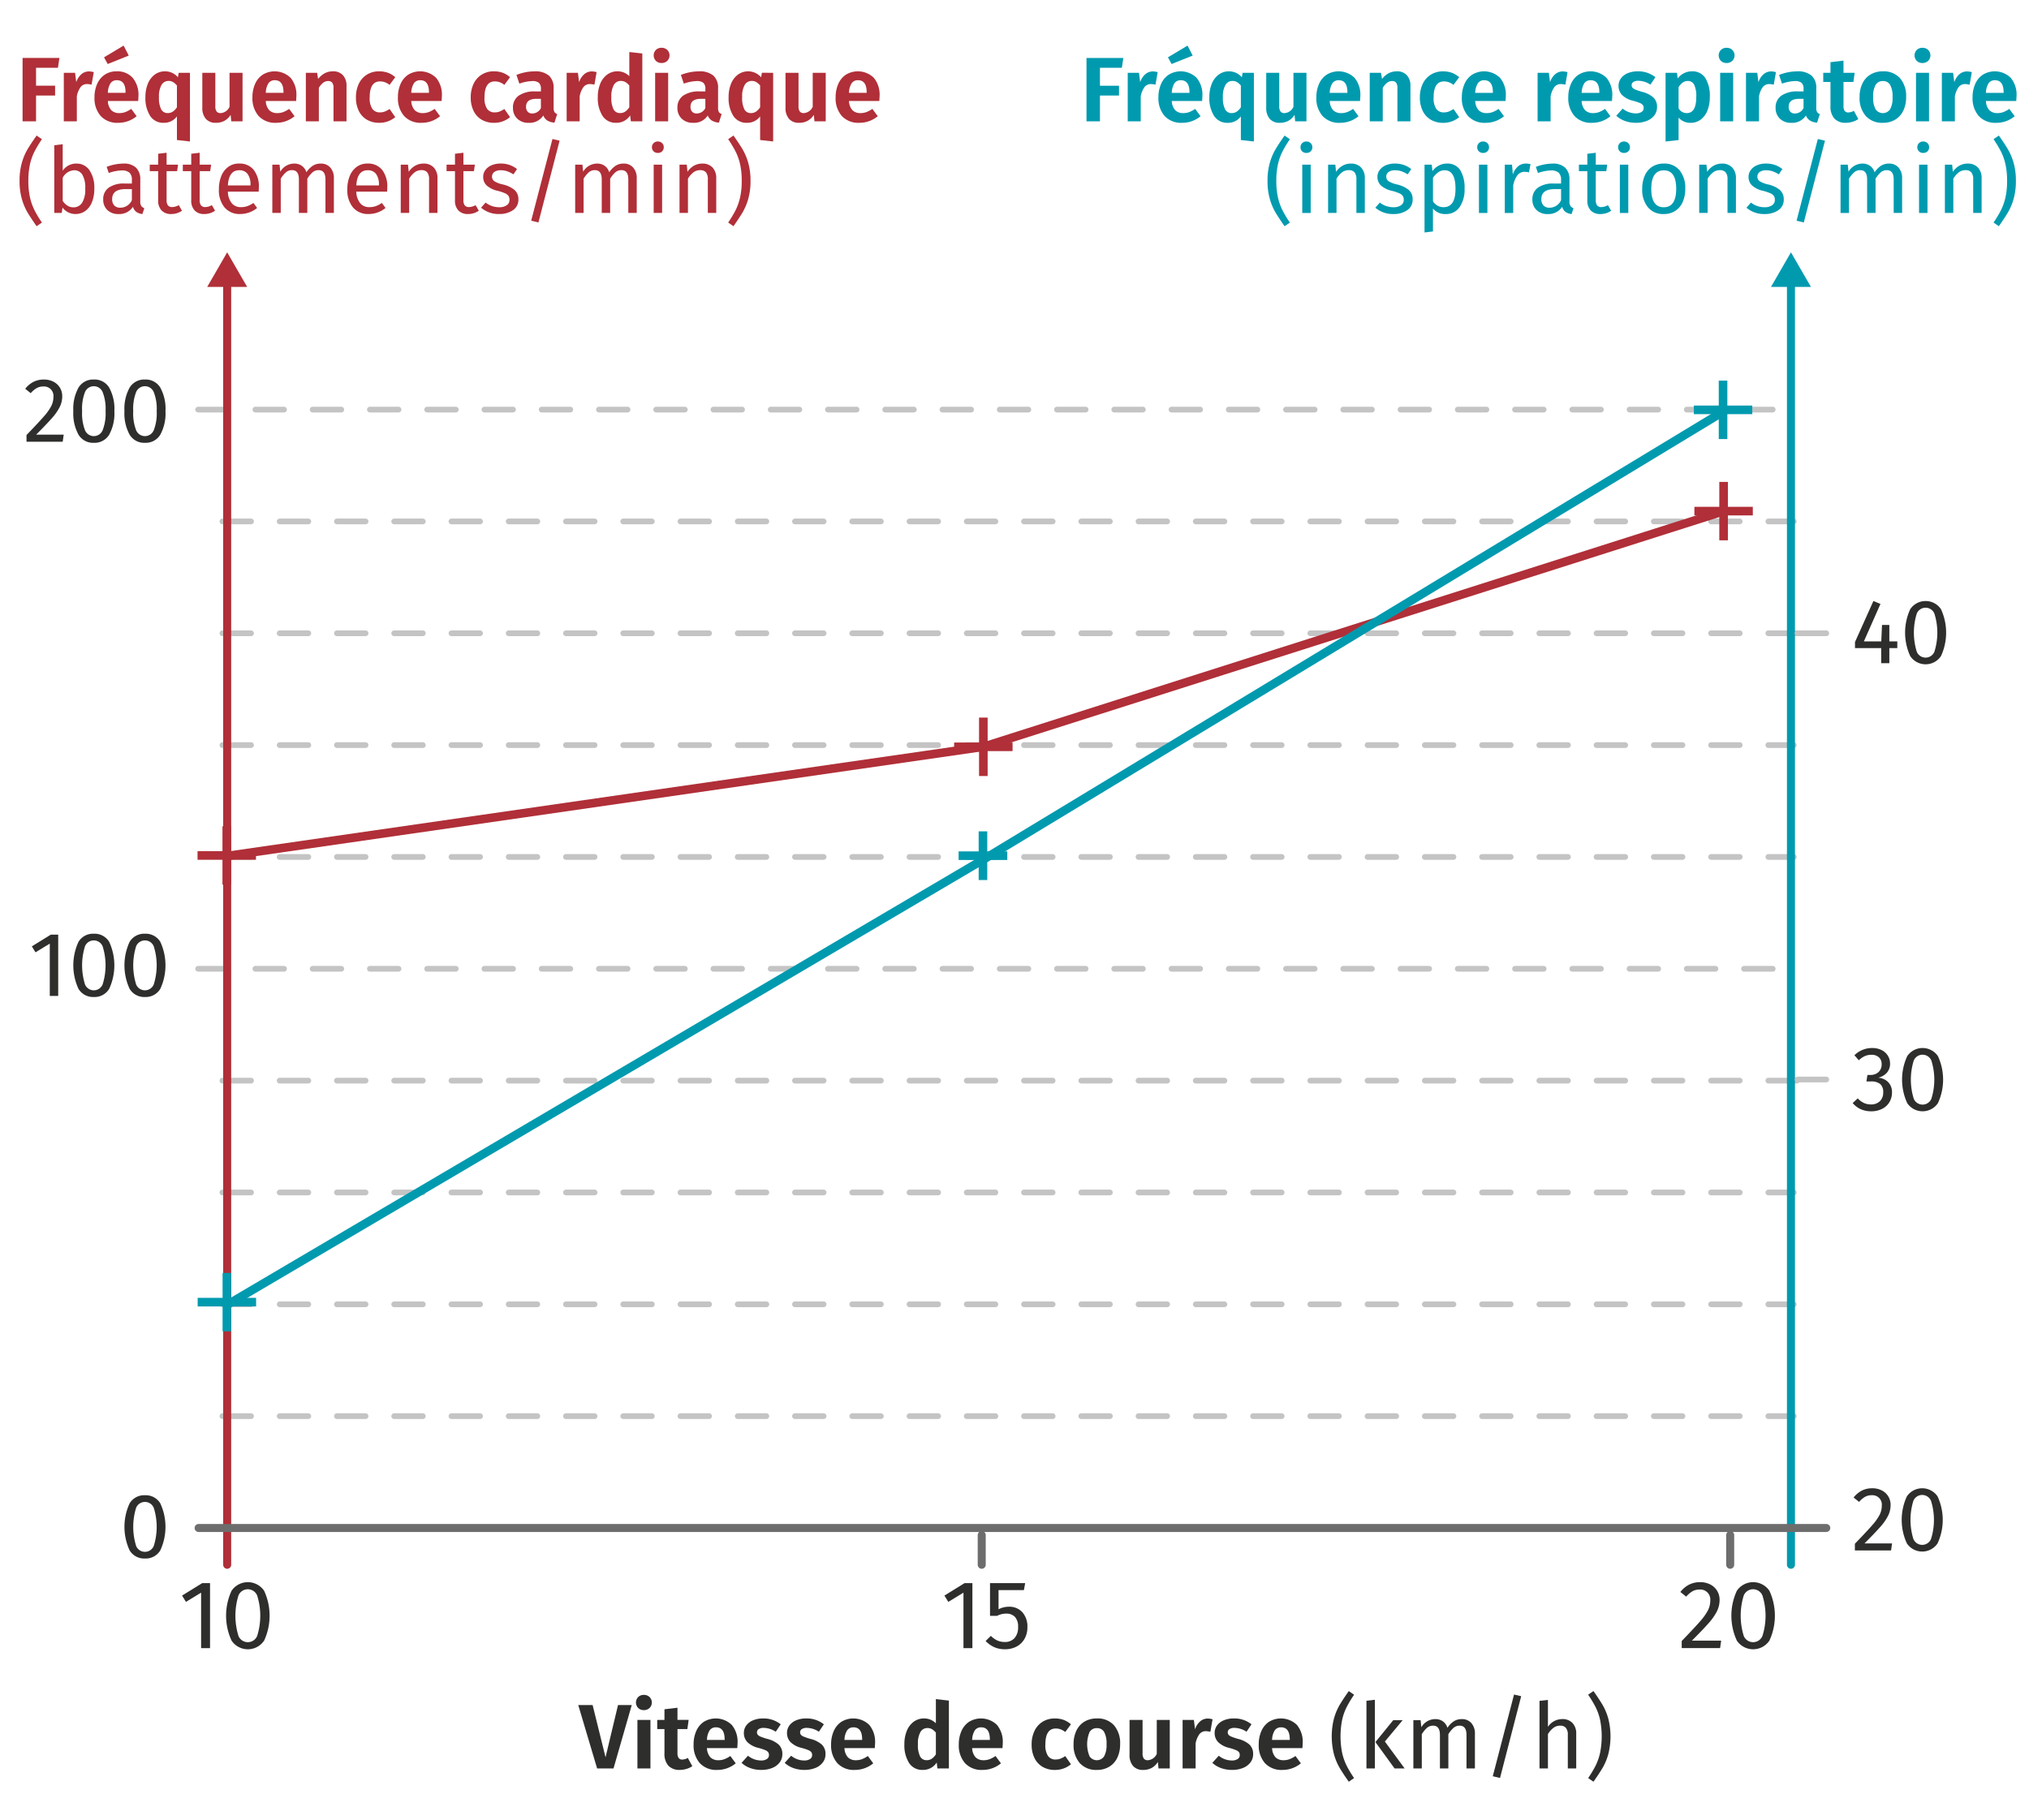 <svg xmlns="http://www.w3.org/2000/svg" viewBox="0 0 177.185 158.958"><g id="e298d6f2-3b9c-46cf-85b3-6dc58f82e99e" data-name="Calque 1"><line x1="19.423" y1="45.545" x2="156.646" y2="45.545" style="fill:none;stroke:#c4c4c5;stroke-linecap:round;stroke-miterlimit:10;stroke-width:0.5px;stroke-dasharray:2.5"/><line x1="17.302" y1="35.776" x2="156.646" y2="35.776" style="fill:none;stroke:#c4c4c5;stroke-linecap:round;stroke-miterlimit:10;stroke-width:0.5px;stroke-dasharray:2.5"/><line x1="19.423" y1="65.082" x2="156.646" y2="65.082" style="fill:none;stroke:#c4c4c5;stroke-linecap:round;stroke-miterlimit:10;stroke-width:0.5px;stroke-dasharray:2.5"/><line x1="19.423" y1="113.927" x2="156.646" y2="113.927" style="fill:none;stroke:#c4c4c5;stroke-linecap:round;stroke-miterlimit:10;stroke-width:0.5px;stroke-dasharray:2.5"/><line x1="19.423" y1="123.696" x2="156.646" y2="123.696" style="fill:none;stroke:#c4c4c5;stroke-linecap:round;stroke-miterlimit:10;stroke-width:0.5px;stroke-dasharray:2.5"/><path d="M13.999,131.312a4.89,4.89,0,0,1,0,4.107,1.485,1.485,0,0,1-1.34.712,1.485,1.485,0,0,1-1.34-.712,4.89,4.89,0,0,1,0-4.107,1.486,1.486,0,0,1,1.34-.708A1.486,1.486,0,0,1,13.999,131.312Zm-2.112.388a5.634,5.634,0,0,0,0,3.332.833.833,0,0,0,1.54,0,5.539,5.539,0,0,0,0-3.328.834.834,0,0,0-1.54-.004Z" style="fill:#2e2e2d"/><path d="M18.342,138.281v5.676H17.562V139.112l-1.324.807-.339-.552,1.756-1.086Z" style="fill:#2e2e2d"/><path d="M23.064,138.947a5.187,5.187,0,0,1,0,4.356,1.715,1.715,0,0,1-2.842,0,5.192,5.192,0,0,1,0-4.356,1.72,1.72,0,0,1,2.842,0Zm-2.24.411a5.979,5.979,0,0,0,0,3.534.883.883,0,0,0,1.633,0,5.871,5.871,0,0,0,0-3.529.884.884,0,0,0-1.633-.005Z" style="fill:#2e2e2d"/><path d="M84.916,138.281v5.676h-.78V139.112l-1.324.807-.339-.552L84.229,138.281Z" style="fill:#2e2e2d"/><path d="M89.413,138.891H87.199v1.672a1.966,1.966,0,0,1,.908-.221,1.517,1.517,0,0,1,1.171.479,1.873,1.873,0,0,1,.441,1.319,1.999,1.999,0,0,1-.246.997,1.719,1.719,0,0,1-.691.679,2.127,2.127,0,0,1-1.031.241,2.232,2.232,0,0,1-.925-.183,2.456,2.456,0,0,1-.755-.538l.458-.45a1.932,1.932,0,0,0,.56.403,1.554,1.554,0,0,0,.653.132,1.096,1.096,0,0,0,.853-.34,1.37,1.37,0,0,0,.31-.959,1.232,1.232,0,0,0-.28-.898,1.017,1.017,0,0,0-.755-.28,1.671,1.671,0,0,0-.407.047,2.08,2.08,0,0,0-.398.148h-.611V138.281h3.071Z" style="fill:#2e2e2d"/><line x1="19.423" y1="104.158" x2="156.646" y2="104.158" style="fill:none;stroke:#c4c4c5;stroke-linecap:round;stroke-miterlimit:10;stroke-width:0.5px;stroke-dasharray:2.5"/><path d="M5.083,81.637V86.989H4.347V82.421l-1.248.761-.32-.521,1.656-1.023Z" style="fill:#2e2e2d"/><path d="M9.534,82.265a4.89,4.89,0,0,1,0,4.107,1.485,1.485,0,0,1-1.34.712,1.485,1.485,0,0,1-1.34-.712,4.89,4.89,0,0,1,0-4.107,1.486,1.486,0,0,1,1.34-.708A1.486,1.486,0,0,1,9.534,82.265Zm-2.112.388a5.634,5.634,0,0,0,0,3.332.833.833,0,0,0,1.54,0,5.539,5.539,0,0,0,0-3.328.834.834,0,0,0-1.54-.004Z" style="fill:#2e2e2d"/><path d="M13.999,82.265a4.89,4.89,0,0,1,0,4.107,1.485,1.485,0,0,1-1.34.712,1.485,1.485,0,0,1-1.34-.712,4.89,4.89,0,0,1,0-4.107,1.486,1.486,0,0,1,1.34-.708A1.486,1.486,0,0,1,13.999,82.265Zm-2.112.388a5.634,5.634,0,0,0,0,3.332.833.833,0,0,0,1.54,0,5.539,5.539,0,0,0,0-3.328.834.834,0,0,0-1.54-.004Z" style="fill:#2e2e2d"/><path d="M4.671,33.342a1.408,1.408,0,0,1,.564.524,1.423,1.423,0,0,1,.2.748,2.1,2.1,0,0,1-.22.936,4.539,4.539,0,0,1-.676.968q-.456.521-1.384,1.448H5.563l-.088.616H2.315v-.584Q3.387,36.886,3.835,36.37a4.56,4.56,0,0,0,.64-.9,1.816,1.816,0,0,0,.192-.823.822.822,0,0,0-.88-.889,1.188,1.188,0,0,0-.576.136,2.104,2.104,0,0,0-.528.448l-.48-.384a2.201,2.201,0,0,1,.728-.608,1.981,1.981,0,0,1,.896-.199A1.783,1.783,0,0,1,4.671,33.342Z" style="fill:#2e2e2d"/><path d="M9.535,33.858a3.83,3.83,0,0,1,.452,2.052,3.855,3.855,0,0,1-.452,2.056,1.485,1.485,0,0,1-1.34.712A1.485,1.485,0,0,1,6.855,37.966a3.855,3.855,0,0,1-.452-2.056A3.83,3.83,0,0,1,6.855,33.858a1.486,1.486,0,0,1,1.34-.708A1.486,1.486,0,0,1,9.535,33.858Zm-2.112.388a4.023,4.023,0,0,0-.252,1.664,4.054,4.054,0,0,0,.252,1.668.833.833,0,0,0,1.54,0,4.001,4.001,0,0,0,.256-1.668,3.974,3.974,0,0,0-.256-1.66.834.834,0,0,0-1.54-.004Z" style="fill:#2e2e2d"/><path d="M13.999,33.858a3.83,3.83,0,0,1,.452,2.052,3.855,3.855,0,0,1-.452,2.056,1.485,1.485,0,0,1-1.34.712,1.485,1.485,0,0,1-1.34-.712,3.855,3.855,0,0,1-.452-2.056,3.83,3.83,0,0,1,.452-2.052,1.486,1.486,0,0,1,1.34-.708A1.486,1.486,0,0,1,13.999,33.858Zm-2.112.388a4.024,4.024,0,0,0-.252,1.664,4.054,4.054,0,0,0,.252,1.668.833.833,0,0,0,1.54,0,4.001,4.001,0,0,0,.256-1.668,3.974,3.974,0,0,0-.256-1.66.834.834,0,0,0-1.54-.004Z" style="fill:#2e2e2d"/><line x1="19.423" y1="55.314" x2="157.828" y2="55.314" style="fill:none;stroke:#c4c4c5;stroke-linecap:round;stroke-miterlimit:10;stroke-width:0.5px;stroke-dasharray:2.5"/><line x1="19.423" y1="74.851" x2="156.646" y2="74.851" style="fill:none;stroke:#c4c4c5;stroke-linecap:round;stroke-miterlimit:10;stroke-width:0.5px;stroke-dasharray:2.5"/><line x1="19.423" y1="94.389" x2="158.888" y2="94.389" style="fill:none;stroke:#c4c4c5;stroke-linecap:round;stroke-miterlimit:10;stroke-width:0.5px;stroke-dasharray:2.5"/><line x1="17.302" y1="84.62" x2="156.646" y2="84.62" style="fill:none;stroke:#c4c4c5;stroke-linecap:round;stroke-miterlimit:10;stroke-width:0.5px;stroke-dasharray:2.5"/><path d="M1.972,10.598V5.062H5.188l-.128.856H3.148V7.486H4.812v.856H3.148v2.256Z" style="fill:#b02f38"/><path d="M8.188,6.302l-.191,1.096a1.616,1.616,0,0,0-.376-.056.701.701,0,0,0-.584.264,2.006,2.006,0,0,0-.328.8v2.192H5.572V6.358h.984l.104.824A1.534,1.534,0,0,1,7.104,6.486.996.996,0,0,1,7.764,6.238,1.593,1.593,0,0,1,8.188,6.302Z" style="fill:#b02f38"/><path d="M12.068,8.822H9.419a1.257,1.257,0,0,0,.312.816.976.976,0,0,0,.696.24,1.479,1.479,0,0,0,.512-.088,2.392,2.392,0,0,0,.52-.28l.473.64a2.493,2.493,0,0,1-1.608.576,1.954,1.954,0,0,1-1.536-.6,2.349,2.349,0,0,1-.536-1.624A2.843,2.843,0,0,1,8.48,7.339a1.865,1.865,0,0,1,.664-.812,1.798,1.798,0,0,1,1.036-.296,1.782,1.782,0,0,1,1.407.568,2.305,2.305,0,0,1,.504,1.584C12.091,8.435,12.083,8.583,12.068,8.822ZM10.795,3.982l.448.872L9.404,5.591l-.32-.584Zm.168,4.08q0-1.056-.76-1.056a.648.648,0,0,0-.548.26,1.616,1.616,0,0,0-.236.844h1.544Z" style="fill:#b02f38"/><path d="M16.588,6.358v6l-1.137-.128V10.167a1.388,1.388,0,0,1-1.144.56,1.358,1.358,0,0,1-1.196-.604,2.884,2.884,0,0,1-.412-1.645,3.014,3.014,0,0,1,.212-1.164,1.855,1.855,0,0,1,.601-.796,1.478,1.478,0,0,1,.908-.288,1.463,1.463,0,0,1,1.119.521l.064-.393ZM15.083,9.755a1.314,1.314,0,0,0,.368-.389V7.47a1.329,1.329,0,0,0-.336-.3.751.751,0,0,0-.392-.101.699.699,0,0,0-.616.345,1.984,1.984,0,0,0-.224,1.063,2.181,2.181,0,0,0,.195,1.08.625.625,0,0,0,.564.32A.797.797,0,0,0,15.083,9.755Z" style="fill:#b02f38"/><path d="M21.18,10.598H20.196L20.14,10.03a1.473,1.473,0,0,1-.544.524,1.556,1.556,0,0,1-.744.172,1.107,1.107,0,0,1-.88-.348,1.43,1.43,0,0,1-.305-.973V6.358H18.804v2.904a.777.777,0,0,0,.111.476.425.425,0,0,0,.353.141.917.917,0,0,0,.776-.553V6.358h1.136Z" style="fill:#b02f38"/><path d="M25.86,8.822H23.211a1.257,1.257,0,0,0,.312.816.976.976,0,0,0,.696.24,1.479,1.479,0,0,0,.512-.088,2.392,2.392,0,0,0,.52-.28l.473.64a2.493,2.493,0,0,1-1.608.576,1.954,1.954,0,0,1-1.536-.6,2.349,2.349,0,0,1-.536-1.624A2.843,2.843,0,0,1,22.272,7.339a1.865,1.865,0,0,1,.664-.812,2,2,0,0,1,2.443.272,2.305,2.305,0,0,1,.504,1.584C25.883,8.435,25.875,8.583,25.86,8.822Zm-1.104-.76q0-1.056-.76-1.056a.648.648,0,0,0-.548.26,1.617,1.617,0,0,0-.236.844h1.544Z" style="fill:#b02f38"/><path d="M29.948,6.57a1.34,1.34,0,0,1,.312.94v3.088H29.124V7.702a.771.771,0,0,0-.115-.483.426.426,0,0,0-.349-.14.705.705,0,0,0-.436.147,1.61,1.61,0,0,0-.38.444v2.928H26.708V6.358h.984l.088.536a1.888,1.888,0,0,1,.58-.496,1.51,1.51,0,0,1,.716-.168A1.125,1.125,0,0,1,29.948,6.57Z" style="fill:#b02f38"/><path d="M33.872,6.354a2.075,2.075,0,0,1,.645.388L34.02,7.415a1.522,1.522,0,0,0-.404-.232,1.237,1.237,0,0,0-.428-.072q-.904,0-.904,1.393a1.687,1.687,0,0,0,.232,1.008.784.784,0,0,0,.664.304,1.176,1.176,0,0,0,.407-.067A2.366,2.366,0,0,0,34.02,9.518l.496.712a2.14,2.14,0,0,1-1.393.496,2.097,2.097,0,0,1-1.084-.271,1.809,1.809,0,0,1-.708-.772,2.609,2.609,0,0,1-.248-1.172,2.719,2.719,0,0,1,.248-1.188,1.892,1.892,0,0,1,.708-.804,1.968,1.968,0,0,1,1.068-.288A2.233,2.233,0,0,1,33.872,6.354Z" style="fill:#b02f38"/><path d="M38.564,8.822H35.916a1.257,1.257,0,0,0,.312.816.976.976,0,0,0,.696.24,1.479,1.479,0,0,0,.512-.088,2.392,2.392,0,0,0,.52-.28l.473.64a2.493,2.493,0,0,1-1.608.576,1.954,1.954,0,0,1-1.536-.6,2.349,2.349,0,0,1-.536-1.624,2.843,2.843,0,0,1,.229-1.164,1.865,1.865,0,0,1,.664-.812,2,2,0,0,1,2.443.272,2.305,2.305,0,0,1,.504,1.584C38.587,8.435,38.58,8.583,38.564,8.822Zm-1.104-.76q0-1.056-.76-1.056a.648.648,0,0,0-.548.26,1.617,1.617,0,0,0-.236.844h1.544Z" style="fill:#b02f38"/><path d="M43.896,6.354a2.075,2.075,0,0,1,.645.388l-.496.673a1.522,1.522,0,0,0-.404-.232,1.237,1.237,0,0,0-.428-.072q-.904,0-.904,1.393a1.687,1.687,0,0,0,.232,1.008.784.784,0,0,0,.664.304,1.176,1.176,0,0,0,.407-.067,2.366,2.366,0,0,0,.433-.229l.496.712a2.14,2.14,0,0,1-1.393.496,2.097,2.097,0,0,1-1.084-.271,1.809,1.809,0,0,1-.708-.772,2.609,2.609,0,0,1-.248-1.172A2.719,2.719,0,0,1,41.356,7.322a1.892,1.892,0,0,1,.708-.804,1.968,1.968,0,0,1,1.068-.288A2.233,2.233,0,0,1,43.896,6.354Z" style="fill:#b02f38"/><path d="M48.419,9.787a.431.431,0,0,0,.24.172l-.24.752a1.388,1.388,0,0,1-.612-.177.919.919,0,0,1-.363-.447,1.414,1.414,0,0,1-1.272.64,1.371,1.371,0,0,1-1.004-.364,1.266,1.266,0,0,1-.372-.947,1.236,1.236,0,0,1,.504-1.064,2.43,2.43,0,0,1,1.448-.368h.488v-.208a.695.695,0,0,0-.177-.544.889.889,0,0,0-.584-.151,3.682,3.682,0,0,0-1.12.224l-.256-.76a4.258,4.258,0,0,1,1.568-.312,1.841,1.841,0,0,1,1.271.372,1.424,1.424,0,0,1,.408,1.108V9.423A.716.716,0,0,0,48.419,9.787Zm-1.184-.349V8.631h-.377q-.92,0-.92.688a.629.629,0,0,0,.141.437.514.514,0,0,0,.403.155A.836.836,0,0,0,47.236,9.438Z" style="fill:#b02f38"/><path d="M52.1,6.302l-.191,1.096a1.616,1.616,0,0,0-.376-.056.701.701,0,0,0-.584.264,2.006,2.006,0,0,0-.328.8v2.192H49.484V6.358h.984l.104.824a1.534,1.534,0,0,1,.443-.696.996.996,0,0,1,.66-.248A1.593,1.593,0,0,1,52.1,6.302Z" style="fill:#b02f38"/><path d="M56.092,4.671v5.928h-1l-.064-.52a1.405,1.405,0,0,1-1.216.647,1.358,1.358,0,0,1-1.196-.604,2.884,2.884,0,0,1-.412-1.645,3.014,3.014,0,0,1,.212-1.164,1.84,1.84,0,0,1,.605-.796,1.483,1.483,0,0,1,.904-.288,1.439,1.439,0,0,1,1.031.424V4.543Zm-1.505,5.084a1.314,1.314,0,0,0,.368-.389V7.47a1.293,1.293,0,0,0-.34-.3.776.776,0,0,0-.396-.101.69.69,0,0,0-.612.345,2.017,2.017,0,0,0-.22,1.063,2.181,2.181,0,0,0,.195,1.08.625.625,0,0,0,.564.32A.797.797,0,0,0,54.587,9.755Z" style="fill:#b02f38"/><path d="M58.272,4.362a.675.675,0,0,1,0,.952.692.692,0,0,1-.5.188.676.676,0,0,1-.496-.188.685.685,0,0,1,0-.952.679.679,0,0,1,.496-.188A.695.695,0,0,1,58.272,4.362Zm.076,1.996v4.24H57.211V6.358Z" style="fill:#b02f38"/><path d="M62.78,9.787a.431.431,0,0,0,.24.172l-.24.752a1.388,1.388,0,0,1-.612-.177.919.919,0,0,1-.363-.447,1.414,1.414,0,0,1-1.272.64,1.371,1.371,0,0,1-1.004-.364,1.266,1.266,0,0,1-.372-.947,1.236,1.236,0,0,1,.504-1.064,2.43,2.43,0,0,1,1.448-.368h.488v-.208a.695.695,0,0,0-.177-.544.889.889,0,0,0-.584-.151,3.682,3.682,0,0,0-1.12.224l-.256-.76a4.258,4.258,0,0,1,1.568-.312,1.841,1.841,0,0,1,1.271.372,1.424,1.424,0,0,1,.408,1.108V9.423A.716.716,0,0,0,62.78,9.787Zm-1.184-.349V8.631h-.377q-.92,0-.92.688a.629.629,0,0,0,.141.437.514.514,0,0,0,.403.155A.836.836,0,0,0,61.596,9.438Z" style="fill:#b02f38"/><path d="M67.516,6.358v6l-1.137-.128V10.167a1.388,1.388,0,0,1-1.144.56,1.358,1.358,0,0,1-1.196-.604,2.884,2.884,0,0,1-.412-1.645,3.014,3.014,0,0,1,.212-1.164,1.855,1.855,0,0,1,.601-.796,1.509,1.509,0,0,1,2.027.232l.064-.393ZM66.011,9.755a1.314,1.314,0,0,0,.368-.389V7.47a1.329,1.329,0,0,0-.336-.3.751.751,0,0,0-.392-.101.699.699,0,0,0-.616.345A1.985,1.985,0,0,0,64.812,8.478a2.181,2.181,0,0,0,.195,1.08.625.625,0,0,0,.564.32A.797.797,0,0,0,66.011,9.755Z" style="fill:#b02f38"/><path d="M72.108,10.598h-.984L71.068,10.03a1.473,1.473,0,0,1-.544.524,1.556,1.556,0,0,1-.744.172,1.107,1.107,0,0,1-.88-.348,1.43,1.43,0,0,1-.305-.973V6.358h1.137v2.904a.777.777,0,0,0,.111.476.424.424,0,0,0,.353.141.917.917,0,0,0,.776-.553V6.358h1.136Z" style="fill:#b02f38"/><path d="M76.788,8.822H74.139a1.257,1.257,0,0,0,.312.816.976.976,0,0,0,.696.24,1.479,1.479,0,0,0,.512-.088,2.392,2.392,0,0,0,.52-.28l.473.64a2.493,2.493,0,0,1-1.608.576,1.954,1.954,0,0,1-1.536-.6,2.349,2.349,0,0,1-.536-1.624,2.843,2.843,0,0,1,.229-1.164,1.865,1.865,0,0,1,.664-.812,2,2,0,0,1,2.443.272,2.305,2.305,0,0,1,.504,1.584C76.811,8.435,76.803,8.583,76.788,8.822ZM75.683,8.062q0-1.056-.76-1.056a.648.648,0,0,0-.548.26,1.616,1.616,0,0,0-.236.844H75.683Z" style="fill:#b02f38"/><path d="M3.661,12.158a10.032,10.032,0,0,0-.66,1.101,4.799,4.799,0,0,0-.385,1.1,6.594,6.594,0,0,0-.14,1.44,6.541,6.541,0,0,0,.14,1.432,4.96,4.96,0,0,0,.385,1.108,9.113,9.113,0,0,0,.66,1.1l-.465.32q-.527-.753-.812-1.236A5.083,5.083,0,0,1,1.904,17.362a5.623,5.623,0,0,1-.195-1.563,5.635,5.635,0,0,1,.195-1.564A5.12,5.12,0,0,1,2.384,13.074q.284-.483.812-1.235Z" style="fill:#b02f38"/><path d="M7.812,14.866a2.706,2.706,0,0,1,.424,1.62,3.087,3.087,0,0,1-.2,1.156,1.737,1.737,0,0,1-.575.776,1.453,1.453,0,0,1-.881.275,1.392,1.392,0,0,1-1.119-.56l-.072.464H4.74V12.686l.736-.088V14.91a1.412,1.412,0,0,1,1.192-.623A1.347,1.347,0,0,1,7.812,14.866Zm-.644,2.849a2.18,2.18,0,0,0,.275-1.229A2.274,2.274,0,0,0,7.188,15.251a.825.825,0,0,0-.728-.38,1.192,1.192,0,0,0-.984.655v2.017a1.31,1.31,0,0,0,.412.416.963.963,0,0,0,.516.151A.883.883,0,0,0,7.168,17.715Z" style="fill:#b02f38"/><path d="M12.34,17.995a.541.541,0,0,0,.264.188l-.168.512a1.128,1.128,0,0,1-.528-.184.845.845,0,0,1-.296-.448,1.412,1.412,0,0,1-1.256.632,1.349,1.349,0,0,1-.984-.352,1.231,1.231,0,0,1-.359-.92,1.21,1.21,0,0,1,.483-1.032A2.265,2.265,0,0,1,10.868,16.03h.648v-.312a.82.82,0,0,0-.216-.64.975.975,0,0,0-.664-.192,3.714,3.714,0,0,0-1.137.224l-.184-.536a4.253,4.253,0,0,1,1.456-.287,1.525,1.525,0,0,1,1.112.363,1.394,1.394,0,0,1,.367,1.036V17.614A.656.656,0,0,0,12.34,17.995Zm-.824-.509v-.968h-.553q-1.167,0-1.168.864a.787.787,0,0,0,.185.567.715.715,0,0,0,.544.192A1.1,1.1,0,0,0,11.516,17.486Z" style="fill:#b02f38"/><path d="M15.892,18.406a1.615,1.615,0,0,1-.943.288,1.112,1.112,0,0,1-.836-.308,1.226,1.226,0,0,1-.301-.892V14.95h-.735v-.567H13.812V13.43l.736-.088v1.04h1l-.08.567h-.92v2.513a.775.775,0,0,0,.116.476.463.463,0,0,0,.388.148,1.218,1.218,0,0,0,.561-.168Z" style="fill:#b02f38"/><path d="M18.78,18.406a1.615,1.615,0,0,1-.943.288,1.112,1.112,0,0,1-.836-.308,1.226,1.226,0,0,1-.301-.892V14.95h-.735v-.567h.735V13.43l.736-.088v1.04h1l-.08.567H17.436v2.513a.775.775,0,0,0,.116.476.463.463,0,0,0,.388.148,1.218,1.218,0,0,0,.561-.168Z" style="fill:#b02f38"/><path d="M22.587,16.742H19.9a1.647,1.647,0,0,0,.352,1.024,1.021,1.021,0,0,0,.784.328,1.707,1.707,0,0,0,.56-.088,2.254,2.254,0,0,0,.536-.28l.32.44a2.332,2.332,0,0,1-1.472.527,1.705,1.705,0,0,1-1.372-.576,2.358,2.358,0,0,1-.492-1.584,2.991,2.991,0,0,1,.212-1.163,1.828,1.828,0,0,1,.608-.797,1.543,1.543,0,0,1,.932-.287,1.563,1.563,0,0,1,1.288.552A2.358,2.358,0,0,1,22.604,16.366C22.604,16.489,22.598,16.614,22.587,16.742Zm-.712-.592a1.561,1.561,0,0,0-.248-.952.875.875,0,0,0-.744-.327q-.904,0-.983,1.327h1.976Z" style="fill:#b02f38"/><path d="M28.844,14.635a1.354,1.354,0,0,1,.312.939v3.024h-.735V15.678q0-.816-.593-.816a.795.795,0,0,0-.527.181,2.497,2.497,0,0,0-.464.563v2.992h-.736V15.678q0-.816-.592-.816a.795.795,0,0,0-.536.185,2.509,2.509,0,0,0-.456.56v2.992h-.736V14.383h.632l.064.616a1.412,1.412,0,0,1,1.216-.712,1.109,1.109,0,0,1,.668.199,1.097,1.097,0,0,1,.396.561,1.982,1.982,0,0,1,.548-.564,1.263,1.263,0,0,1,.708-.195A1.061,1.061,0,0,1,28.844,14.635Z" style="fill:#b02f38"/><path d="M33.803,16.742h-2.688a1.647,1.647,0,0,0,.352,1.024,1.021,1.021,0,0,0,.784.328,1.707,1.707,0,0,0,.56-.088,2.254,2.254,0,0,0,.536-.28l.32.44a2.332,2.332,0,0,1-1.472.527,1.705,1.705,0,0,1-1.372-.576,2.358,2.358,0,0,1-.492-1.584,2.991,2.991,0,0,1,.212-1.163,1.828,1.828,0,0,1,.608-.797,1.543,1.543,0,0,1,.932-.287,1.563,1.563,0,0,1,1.288.552,2.358,2.358,0,0,1,.448,1.527C33.82,16.489,33.814,16.614,33.803,16.742Zm-.712-.592a1.561,1.561,0,0,0-.248-.952.875.875,0,0,0-.744-.327q-.904,0-.983,1.327H33.091Z" style="fill:#b02f38"/><path d="M37.879,14.631a1.318,1.318,0,0,1,.324.943v3.024h-.735V15.678a.937.937,0,0,0-.168-.632.638.638,0,0,0-.496-.185.962.962,0,0,0-.593.192,2.004,2.004,0,0,0-.479.552v2.992H34.996V14.383h.632l.064.624a1.666,1.666,0,0,1,.556-.528,1.439,1.439,0,0,1,.732-.191A1.174,1.174,0,0,1,37.879,14.631Z" style="fill:#b02f38"/><path d="M41.812,18.406a1.615,1.615,0,0,1-.943.288,1.112,1.112,0,0,1-.836-.308,1.226,1.226,0,0,1-.301-.892V14.95h-.735v-.567h.735V13.43l.736-.088v1.04h1l-.08.567h-.92v2.513a.775.775,0,0,0,.116.476.463.463,0,0,0,.388.148,1.218,1.218,0,0,0,.561-.168Z" style="fill:#b02f38"/><path d="M44.492,14.406a2.334,2.334,0,0,1,.656.36l-.312.464a2.569,2.569,0,0,0-.549-.271,1.695,1.695,0,0,0-.548-.088.963.963,0,0,0-.567.147.501.501,0,0,0-.013.804,2.268,2.268,0,0,0,.708.28,2.526,2.526,0,0,1,1.053.48,1.048,1.048,0,0,1,.348.832,1.075,1.075,0,0,1-.484.951,2.052,2.052,0,0,1-1.18.328,2.331,2.331,0,0,1-1.592-.552l.392-.448a1.908,1.908,0,0,0,1.185.408,1.125,1.125,0,0,0,.659-.172.541.541,0,0,0,.244-.468.619.619,0,0,0-.088-.349.714.714,0,0,0-.304-.231,4.17,4.17,0,0,0-.632-.212,2.149,2.149,0,0,1-.973-.473,1.013,1.013,0,0,1-.3-.752.984.984,0,0,1,.196-.596,1.269,1.269,0,0,1,.544-.416,1.978,1.978,0,0,1,.78-.147A2.342,2.342,0,0,1,44.492,14.406Z" style="fill:#b02f38"/><path d="M48.244,12.142l.624.145L47.019,19.43l-.632-.152Z" style="fill:#b02f38"/><path d="M55.291,14.635a1.354,1.354,0,0,1,.312.939v3.024h-.735V15.678q0-.816-.593-.816a.795.795,0,0,0-.527.181,2.497,2.497,0,0,0-.464.563v2.992h-.736V15.678q0-.816-.592-.816a.795.795,0,0,0-.536.185,2.509,2.509,0,0,0-.456.56v2.992h-.736V14.383h.632l.064.616a1.412,1.412,0,0,1,1.216-.712,1.109,1.109,0,0,1,.668.199,1.097,1.097,0,0,1,.396.561,1.982,1.982,0,0,1,.548-.564,1.263,1.263,0,0,1,.708-.195A1.061,1.061,0,0,1,55.291,14.635Z" style="fill:#b02f38"/><path d="M57.82,12.503a.488.488,0,0,1,.144.359.477.477,0,0,1-.144.356.519.519,0,0,1-.376.14.508.508,0,0,1-.368-.14.477.477,0,0,1-.144-.356.488.488,0,0,1,.144-.359.496.496,0,0,1,.368-.145A.506.506,0,0,1,57.82,12.503Zm0,1.88v4.216h-.736V14.383Z" style="fill:#b02f38"/><path d="M62.223,14.631a1.318,1.318,0,0,1,.324.943v3.024H61.812V15.678a.937.937,0,0,0-.168-.632A.638.638,0,0,0,61.148,14.862a.962.962,0,0,0-.593.192,2.004,2.004,0,0,0-.479.552v2.992h-.736V14.383h.632l.064.624a1.666,1.666,0,0,1,.556-.528,1.439,1.439,0,0,1,.732-.191A1.174,1.174,0,0,1,62.223,14.631Z" style="fill:#b02f38"/><path d="M64.864,13.074a5.12,5.12,0,0,1,.48,1.16,5.632,5.632,0,0,1,.196,1.564,5.62,5.62,0,0,1-.196,1.563,5.083,5.083,0,0,1-.48,1.16q-.284.485-.812,1.236l-.464-.32a9.373,9.373,0,0,0,.66-1.1,5.009,5.009,0,0,0,.384-1.108,6.541,6.541,0,0,0,.14-1.432,6.594,6.594,0,0,0-.14-1.44,4.846,4.846,0,0,0-.384-1.1,10.349,10.349,0,0,0-.66-1.101l.464-.319Q64.58,12.59,64.864,13.074Z" style="fill:#b02f38"/><path d="M55.168,148.932l-1.592,5.535H52.145l-1.648-5.535H51.752l1.128,4.561,1.089-4.561Z" style="fill:#2e2e2d"/><path d="M56.725,148.231a.677.677,0,0,1,0,.953.695.695,0,0,1-.5.188.679.679,0,0,1-.496-.188.686.686,0,0,1,0-.953.679.679,0,0,1,.496-.188A.695.695,0,0,1,56.725,148.231Zm.076,1.996v4.24H55.664v-4.24Z" style="fill:#2e2e2d"/><path d="M60.456,154.268a1.778,1.778,0,0,1-.523.244,2.148,2.148,0,0,1-.58.084,1.298,1.298,0,0,1-.992-.377,1.551,1.551,0,0,1-.336-1.08v-2.111h-.632v-.801h.632v-.928l1.136-.135v1.062h.977l-.112.801h-.864V153.116a.727.727,0,0,0,.104.439.374.374,0,0,0,.319.137,1.024,1.024,0,0,0,.48-.145Z" style="fill:#2e2e2d"/><path d="M64.385,152.692H61.736a1.257,1.257,0,0,0,.312.816.976.976,0,0,0,.696.24,1.479,1.479,0,0,0,.512-.088,2.357,2.357,0,0,0,.52-.281l.473.641a2.498,2.498,0,0,1-1.608.576,1.957,1.957,0,0,1-1.536-.6,2.35,2.35,0,0,1-.536-1.625,2.846,2.846,0,0,1,.229-1.164,1.865,1.865,0,0,1,.664-.812,2.002,2.002,0,0,1,2.443.273,2.305,2.305,0,0,1,.504,1.584Q64.408,152.332,64.385,152.692Zm-1.104-.76q0-1.058-.76-1.057a.651.651,0,0,0-.548.26,1.617,1.617,0,0,0-.236.844h1.544Z" style="fill:#2e2e2d"/><path d="M68.176,150.612l-.432.648a1.978,1.978,0,0,0-1.057-.336.768.768,0,0,0-.432.104.321.321,0,0,0-.152.279.346.346,0,0,0,.068.217.633.633,0,0,0,.256.168,5.743,5.743,0,0,0,.564.191,2.376,2.376,0,0,1,1,.492,1.1,1.1,0,0,1,.328.844,1.161,1.161,0,0,1-.244.736,1.523,1.523,0,0,1-.66.477,2.511,2.511,0,0,1-.928.164,2.777,2.777,0,0,1-.977-.164,2.239,2.239,0,0,1-.752-.453l.561-.623a1.82,1.82,0,0,0,1.136.416.901.901,0,0,0,.508-.125.387.387,0,0,0,.188-.34.433.433,0,0,0-.072-.264.652.652,0,0,0-.265-.18,4.594,4.594,0,0,0-.6-.195,2.032,2.032,0,0,1-.948-.5A1.125,1.125,0,0,1,64.96,151.364a1.084,1.084,0,0,1,.208-.648,1.383,1.383,0,0,1,.588-.451,2.212,2.212,0,0,1,.884-.164A2.38,2.38,0,0,1,68.176,150.612Z" style="fill:#2e2e2d"/><path d="M71.944,150.612l-.432.648a1.978,1.978,0,0,0-1.057-.336.768.768,0,0,0-.432.104.321.321,0,0,0-.152.279.346.346,0,0,0,.068.217.633.633,0,0,0,.256.168,5.742,5.742,0,0,0,.564.191,2.376,2.376,0,0,1,1,.492,1.1,1.1,0,0,1,.328.844,1.161,1.161,0,0,1-.244.736,1.523,1.523,0,0,1-.66.477,2.511,2.511,0,0,1-.928.164,2.776,2.776,0,0,1-.977-.164,2.239,2.239,0,0,1-.752-.453l.561-.623a1.82,1.82,0,0,0,1.136.416.901.901,0,0,0,.508-.125.387.387,0,0,0,.188-.34.433.433,0,0,0-.072-.264.652.652,0,0,0-.265-.18,4.594,4.594,0,0,0-.6-.195,2.032,2.032,0,0,1-.948-.5,1.125,1.125,0,0,1-.308-.805,1.084,1.084,0,0,1,.208-.648,1.383,1.383,0,0,1,.588-.451,2.212,2.212,0,0,1,.884-.164A2.38,2.38,0,0,1,71.944,150.612Z" style="fill:#2e2e2d"/><path d="M76.393,152.692H73.744a1.257,1.257,0,0,0,.312.816.976.976,0,0,0,.696.24,1.479,1.479,0,0,0,.512-.088,2.358,2.358,0,0,0,.52-.281l.473.641a2.498,2.498,0,0,1-1.608.576,1.957,1.957,0,0,1-1.536-.6,2.35,2.35,0,0,1-.536-1.625,2.846,2.846,0,0,1,.229-1.164,1.865,1.865,0,0,1,.664-.812,2.002,2.002,0,0,1,2.443.273,2.305,2.305,0,0,1,.504,1.584Q76.416,152.332,76.393,152.692Zm-1.104-.76q0-1.058-.76-1.057a.651.651,0,0,0-.548.26,1.617,1.617,0,0,0-.236.844h1.544Z" style="fill:#2e2e2d"/><path d="M82.864,148.54v5.928h-1l-.064-.52a1.406,1.406,0,0,1-1.216.648,1.358,1.358,0,0,1-1.196-.604,2.886,2.886,0,0,1-.412-1.645,3.011,3.011,0,0,1,.212-1.164,1.843,1.843,0,0,1,.604-.797,1.488,1.488,0,0,1,.904-.287,1.435,1.435,0,0,1,1.031.424v-2.111Zm-1.505,5.084a1.29,1.29,0,0,0,.368-.389v-1.895a1.28,1.28,0,0,0-.34-.301.775.775,0,0,0-.396-.1.691.691,0,0,0-.612.344,2.018,2.018,0,0,0-.22,1.064,2.183,2.183,0,0,0,.195,1.08.627.627,0,0,0,.564.32A.798.798,0,0,0,81.359,153.624Z" style="fill:#2e2e2d"/><path d="M87.544,152.692H84.895a1.257,1.257,0,0,0,.312.816.976.976,0,0,0,.696.24,1.479,1.479,0,0,0,.512-.088,2.357,2.357,0,0,0,.52-.281l.473.641a2.498,2.498,0,0,1-1.608.576,1.957,1.957,0,0,1-1.536-.6,2.35,2.35,0,0,1-.536-1.625,2.846,2.846,0,0,1,.229-1.164,1.865,1.865,0,0,1,.664-.812,2.002,2.002,0,0,1,2.443.273,2.305,2.305,0,0,1,.504,1.584Q87.567,152.332,87.544,152.692Zm-1.104-.76q0-1.058-.76-1.057a.651.651,0,0,0-.548.26,1.617,1.617,0,0,0-.236.844h1.544Z" style="fill:#2e2e2d"/><path d="M92.876,150.223a2.097,2.097,0,0,1,.645.389l-.496.672a1.549,1.549,0,0,0-.404-.232,1.26,1.26,0,0,0-.428-.072q-.904,0-.904,1.393a1.687,1.687,0,0,0,.232,1.008.784.784,0,0,0,.664.305,1.176,1.176,0,0,0,.407-.068,2.25,2.25,0,0,0,.433-.229l.496.713a2.145,2.145,0,0,1-1.393.496,2.106,2.106,0,0,1-1.084-.271,1.807,1.807,0,0,1-.708-.773,2.604,2.604,0,0,1-.248-1.172,2.714,2.714,0,0,1,.248-1.188,1.9,1.9,0,0,1,.708-.805,1.976,1.976,0,0,1,1.068-.287A2.233,2.233,0,0,1,92.876,150.223Z" style="fill:#2e2e2d"/><path d="M97.28,150.696a2.379,2.379,0,0,1,.536,1.652,2.688,2.688,0,0,1-.244,1.18,1.821,1.821,0,0,1-.704.787,2.037,2.037,0,0,1-1.084.281,1.915,1.915,0,0,1-1.492-.596,2.378,2.378,0,0,1-.54-1.652,2.682,2.682,0,0,1,.244-1.18,1.826,1.826,0,0,1,.704-.789,2.07,2.07,0,0,1,1.092-.279A1.902,1.902,0,0,1,97.28,150.696Zm-2.132.592a2.76,2.76,0,0,0,0,2.121.765.765,0,0,0,1.271,0,2.06,2.06,0,0,0,.212-1.061,2.091,2.091,0,0,0-.208-1.061.69.69,0,0,0-.632-.34A.706.706,0,0,0,95.148,151.288Z" style="fill:#2e2e2d"/><path d="M102.152,154.468H101.168l-.056-.568a1.476,1.476,0,0,1-.544.525,1.567,1.567,0,0,1-.744.172,1.11,1.11,0,0,1-.88-.348,1.43,1.43,0,0,1-.305-.973v-3.049h1.137v2.904a.78.78,0,0,0,.111.477.424.424,0,0,0,.353.141.919.919,0,0,0,.776-.553v-2.969h1.136Z" style="fill:#2e2e2d"/><path d="M105.888,150.173l-.191,1.096a1.626,1.626,0,0,0-.376-.057.701.701,0,0,0-.584.264,2.005,2.005,0,0,0-.328.801v2.191h-1.137v-4.24h.984l.104.824a1.53,1.53,0,0,1,.443-.695.991.991,0,0,1,.66-.248A1.593,1.593,0,0,1,105.888,150.173Z" style="fill:#2e2e2d"/><path d="M109.288,150.612l-.432.648a1.978,1.978,0,0,0-1.057-.336.768.768,0,0,0-.432.104.321.321,0,0,0-.152.279.346.346,0,0,0,.068.217.633.633,0,0,0,.256.168,5.742,5.742,0,0,0,.564.191,2.376,2.376,0,0,1,1,.492,1.1,1.1,0,0,1,.328.844,1.161,1.161,0,0,1-.244.736,1.523,1.523,0,0,1-.66.477,2.511,2.511,0,0,1-.928.164,2.776,2.776,0,0,1-.977-.164,2.239,2.239,0,0,1-.752-.453l.561-.623a1.82,1.82,0,0,0,1.136.416.901.901,0,0,0,.508-.125.387.387,0,0,0,.188-.34.433.433,0,0,0-.072-.264.652.652,0,0,0-.265-.18,4.594,4.594,0,0,0-.6-.195,2.032,2.032,0,0,1-.948-.5,1.125,1.125,0,0,1-.308-.805,1.084,1.084,0,0,1,.208-.648,1.383,1.383,0,0,1,.588-.451,2.212,2.212,0,0,1,.884-.164A2.38,2.38,0,0,1,109.288,150.612Z" style="fill:#2e2e2d"/><path d="M113.735,152.692h-2.648a1.257,1.257,0,0,0,.312.816.976.976,0,0,0,.696.24,1.479,1.479,0,0,0,.512-.088,2.358,2.358,0,0,0,.52-.281l.473.641a2.498,2.498,0,0,1-1.608.576,1.957,1.957,0,0,1-1.536-.6,2.35,2.35,0,0,1-.536-1.625,2.846,2.846,0,0,1,.229-1.164,1.865,1.865,0,0,1,.664-.812,2.002,2.002,0,0,1,2.443.273,2.305,2.305,0,0,1,.504,1.584Q113.759,152.332,113.735,152.692Zm-1.104-.76q0-1.058-.76-1.057a.651.651,0,0,0-.548.26,1.616,1.616,0,0,0-.236.844h1.544Z" style="fill:#2e2e2d"/><path d="M118.248,148.028a10.027,10.027,0,0,0-.66,1.1,4.799,4.799,0,0,0-.385,1.1,7.458,7.458,0,0,0,0,2.873,4.969,4.969,0,0,0,.385,1.107,9.037,9.037,0,0,0,.66,1.1l-.465.32c-.352-.502-.622-.912-.812-1.236a5.083,5.083,0,0,1-.48-1.16,6.355,6.355,0,0,1,0-3.127,5.083,5.083,0,0,1,.48-1.16q.284-.483.812-1.236Z" style="fill:#2e2e2d"/><path d="M120.063,148.468v6h-.736V148.555Zm2.424,1.785-1.552,1.863,1.728,2.352h-.88l-1.672-2.303,1.552-1.912Z" style="fill:#2e2e2d"/><path d="M128.487,150.505a1.352,1.352,0,0,1,.312.939v3.023h-.735v-2.92c0-.543-.198-.816-.593-.816a.79.79,0,0,0-.527.182,2.466,2.466,0,0,0-.464.562v2.992h-.736v-2.92c0-.543-.197-.816-.592-.816a.796.796,0,0,0-.536.186,2.478,2.478,0,0,0-.456.559v2.992h-.736v-4.215h.632l.064.615a1.411,1.411,0,0,1,1.216-.711,1.109,1.109,0,0,1,.668.199,1.093,1.093,0,0,1,.396.561,1.969,1.969,0,0,1,.548-.564,1.263,1.263,0,0,1,.708-.195A1.061,1.061,0,0,1,128.487,150.505Z" style="fill:#2e2e2d"/><path d="M132.216,148.012l.624.145-1.849,7.143-.632-.152Z" style="fill:#2e2e2d"/><path d="M137.322,150.501a1.315,1.315,0,0,1,.324.943v3.023h-.735v-2.92a.91.91,0,0,0-.173-.631.65.65,0,0,0-.5-.186.944.944,0,0,0-.584.193,2.029,2.029,0,0,0-.479.543v3h-.736v-5.904l.736-.08v2.354a1.491,1.491,0,0,1,1.248-.68A1.171,1.171,0,0,1,137.322,150.501Z" style="fill:#2e2e2d"/><path d="M139.963,148.944a5.083,5.083,0,0,1,.48,1.16,6.325,6.325,0,0,1,0,3.127,5.083,5.083,0,0,1-.48,1.16c-.189.324-.46.734-.812,1.236l-.464-.32a9.295,9.295,0,0,0,.66-1.1,5.018,5.018,0,0,0,.384-1.107,7.458,7.458,0,0,0,0-2.873,4.846,4.846,0,0,0-.384-1.1,10.346,10.346,0,0,0-.66-1.1l.464-.32Q139.679,148.461,139.963,148.944Z" style="fill:#2e2e2d"/><line x1="19.839" y1="24.552" x2="19.839" y2="136.677" style="fill:none;stroke:#b02f38;stroke-linecap:round;stroke-miterlimit:10;stroke-width:0.7px"/><polygon points="18.094 25.062 19.839 22.04 21.584 25.062 18.094 25.062" style="fill:#b02f38"/><line x1="156.398" y1="24.552" x2="156.398" y2="136.677" style="fill:none;stroke:#009aaf;stroke-linecap:round;stroke-miterlimit:10;stroke-width:0.7px"/><polygon points="154.653 25.062 156.398 22.04 158.143 25.062 154.653 25.062" style="fill:#009aaf"/><line x1="85.73" y1="134.081" x2="85.73" y2="136.677" style="fill:none;stroke:#6d6d6d;stroke-linecap:round;stroke-miterlimit:10;stroke-width:0.7px"/><path d="M149.356,138.4a1.492,1.492,0,0,1,.598.556,1.508,1.508,0,0,1,.212.793,2.22,2.22,0,0,1-.233.992,4.836,4.836,0,0,1-.717,1.027q-.483.551-1.468,1.535h2.554l-.093.653h-3.351v-.619q1.137-1.179,1.612-1.727a4.854,4.854,0,0,0,.679-.955,1.925,1.925,0,0,0,.204-.873.872.872,0,0,0-.933-.942,1.255,1.255,0,0,0-.611.145,2.257,2.257,0,0,0-.56.475l-.509-.407a2.345,2.345,0,0,1,.772-.645,2.104,2.104,0,0,1,.95-.212A1.892,1.892,0,0,1,149.356,138.4Z" style="fill:#2e2e2d"/><path d="M154.515,138.947a5.187,5.187,0,0,1,0,4.356,1.715,1.715,0,0,1-2.842,0,5.192,5.192,0,0,1,0-4.356,1.72,1.72,0,0,1,2.842,0Zm-2.24.411a5.979,5.979,0,0,0,0,3.534.883.883,0,0,0,1.633,0,5.871,5.871,0,0,0,0-3.529.884.884,0,0,0-1.633-.005Z" style="fill:#2e2e2d"/><line x1="151.091" y1="134.081" x2="151.091" y2="136.677" style="fill:none;stroke:#6d6d6d;stroke-linecap:round;stroke-miterlimit:10;stroke-width:0.7px"/><line x1="17.344" y1="133.464" x2="159.482" y2="133.464" style="fill:none;stroke:#6d6d6d;stroke-linecap:round;stroke-miterlimit:10;stroke-width:0.7px"/><line x1="156.979" y1="94.292" x2="159.482" y2="94.292" style="fill:none;stroke:#c4c4c5;stroke-linecap:round;stroke-miterlimit:10;stroke-width:0.5px"/><line x1="156.979" y1="55.314" x2="159.482" y2="55.314" style="fill:none;stroke:#c4c4c5;stroke-linecap:round;stroke-miterlimit:10;stroke-width:0.5px"/><polyline points="19.882 74.757 85.872 65.231 150.643 44.612" style="fill:none;stroke:#b02f38;stroke-miterlimit:10;stroke-width:0.75px"/><path d="M164.336,130.186a1.408,1.408,0,0,1,.564.524,1.423,1.423,0,0,1,.2.748,2.1,2.1,0,0,1-.22.936,4.539,4.539,0,0,1-.676.968q-.456.521-1.384,1.448h2.408l-.088.616h-3.16v-.584q1.072-1.112,1.52-1.628a4.559,4.559,0,0,0,.64-.9,1.816,1.816,0,0,0,.192-.823.822.822,0,0,0-.88-.889,1.188,1.188,0,0,0-.576.136,2.104,2.104,0,0,0-.528.448l-.48-.384a2.201,2.201,0,0,1,.728-.608,1.981,1.981,0,0,1,.896-.199A1.783,1.783,0,0,1,164.336,130.186Z" style="fill:#2e2e2d"/><path d="M169.2,130.703a4.89,4.89,0,0,1,0,4.107,1.617,1.617,0,0,1-2.68,0,4.89,4.89,0,0,1,0-4.107,1.622,1.622,0,0,1,2.68,0Zm-2.112.388a5.634,5.634,0,0,0,0,3.332.833.833,0,0,0,1.54,0,5.539,5.539,0,0,0,0-3.328.834.834,0,0,0-1.54-.004Z" style="fill:#2e2e2d"/><path d="M164.32,91.723a1.33,1.33,0,0,1,.544.496,1.291,1.291,0,0,1,.188.68,1.161,1.161,0,0,1-.284.805,1.438,1.438,0,0,1-.756.428,1.362,1.362,0,0,1,.872.384,1.232,1.232,0,0,1,.336.912,1.613,1.613,0,0,1-.224.84,1.532,1.532,0,0,1-.64.588,2.082,2.082,0,0,1-.96.212,2.194,2.194,0,0,1-.896-.18,1.96,1.96,0,0,1-.712-.54l.44-.408a1.833,1.833,0,0,0,.54.4,1.423,1.423,0,0,0,.604.128,1.078,1.078,0,0,0,.792-.284,1.025,1.025,0,0,0,.288-.764.898.898,0,0,0-.272-.744,1.249,1.249,0,0,0-.792-.216h-.4l.088-.568h.272a.999.999,0,0,0,.692-.248.887.887,0,0,0,.276-.696.77.77,0,0,0-.24-.596.923.923,0,0,0-.648-.22,1.421,1.421,0,0,0-.572.112,1.887,1.887,0,0,0-.532.367l-.384-.439a2.186,2.186,0,0,1,1.528-.632A1.829,1.829,0,0,1,164.32,91.723Z" style="fill:#2e2e2d"/><path d="M169.232,92.248a4.89,4.89,0,0,1,0,4.107,1.617,1.617,0,0,1-2.68,0,4.89,4.89,0,0,1,0-4.107,1.622,1.622,0,0,1,2.68,0Zm-2.112.388a5.634,5.634,0,0,0,0,3.332.833.833,0,0,0,1.54,0,5.539,5.539,0,0,0,0-3.328.834.834,0,0,0-1.54-.004Z" style="fill:#2e2e2d"/><path d="M165.685,56.024v.584h-.696v1.32h-.712V56.608h-2.288v-.527l1.608-3.584.616.256-1.448,3.271h1.52l.064-1.439h.64v1.439Z" style="fill:#2e2e2d"/><path d="M169.496,53.205a4.89,4.89,0,0,1,0,4.107,1.617,1.617,0,0,1-2.68,0,4.89,4.89,0,0,1,0-4.107,1.622,1.622,0,0,1,2.68,0Zm-2.112.388a5.634,5.634,0,0,0,0,3.332.833.833,0,0,0,1.54,0,5.539,5.539,0,0,0,0-3.328.834.834,0,0,0-1.54-.004Z" style="fill:#2e2e2d"/><path d="M94.88,10.599V5.063h3.216l-.128.856H96.056V7.487h1.664v.856H96.056v2.256Z" style="fill:#009aaf"/><path d="M101.096,6.303l-.191,1.096a1.616,1.616,0,0,0-.376-.056.701.701,0,0,0-.584.264,2.006,2.006,0,0,0-.328.8v2.192H98.48V6.359h.984l.104.824a1.534,1.534,0,0,1,.443-.696.996.996,0,0,1,.66-.248A1.593,1.593,0,0,1,101.096,6.303Z" style="fill:#009aaf"/><path d="M104.976,8.823h-2.648a1.257,1.257,0,0,0,.312.816.976.976,0,0,0,.696.24,1.479,1.479,0,0,0,.512-.088,2.391,2.391,0,0,0,.52-.28l.473.64a2.493,2.493,0,0,1-1.608.576,1.954,1.954,0,0,1-1.536-.6,2.349,2.349,0,0,1-.536-1.624,2.843,2.843,0,0,1,.229-1.164,1.865,1.865,0,0,1,.664-.812,2,2,0,0,1,2.443.272,2.305,2.305,0,0,1,.504,1.584C105,8.436,104.992,8.584,104.976,8.823Zm-1.272-4.84.448.872-1.84.736-.32-.584Zm.168,4.08q0-1.056-.76-1.056a.648.648,0,0,0-.548.26,1.617,1.617,0,0,0-.236.844h1.544Z" style="fill:#009aaf"/><path d="M109.497,6.359v6l-1.137-.128V10.168a1.388,1.388,0,0,1-1.144.56,1.358,1.358,0,0,1-1.196-.604,2.884,2.884,0,0,1-.412-1.645,3.014,3.014,0,0,1,.212-1.164,1.855,1.855,0,0,1,.601-.796,1.478,1.478,0,0,1,.908-.288,1.463,1.463,0,0,1,1.119.52l.064-.393ZM107.992,9.756a1.314,1.314,0,0,0,.368-.389V7.471a1.329,1.329,0,0,0-.336-.3.751.751,0,0,0-.392-.101.699.699,0,0,0-.616.345,1.985,1.985,0,0,0-.224,1.063,2.181,2.181,0,0,0,.195,1.08.625.625,0,0,0,.564.32A.797.797,0,0,0,107.992,9.756Z" style="fill:#009aaf"/><path d="M114.088,10.599H113.104l-.056-.568a1.473,1.473,0,0,1-.544.524,1.556,1.556,0,0,1-.744.172,1.107,1.107,0,0,1-.88-.348,1.43,1.43,0,0,1-.305-.973V6.359h1.137V9.263a.777.777,0,0,0,.111.476.424.424,0,0,0,.353.141.917.917,0,0,0,.776-.553V6.359h1.136Z" style="fill:#009aaf"/><path d="M118.768,8.823h-2.648a1.257,1.257,0,0,0,.312.816.976.976,0,0,0,.696.24,1.479,1.479,0,0,0,.512-.088,2.391,2.391,0,0,0,.52-.28l.473.64a2.493,2.493,0,0,1-1.608.576,1.954,1.954,0,0,1-1.536-.6,2.349,2.349,0,0,1-.536-1.624,2.843,2.843,0,0,1,.229-1.164,1.865,1.865,0,0,1,.664-.812,2,2,0,0,1,2.443.272,2.305,2.305,0,0,1,.504,1.584C118.791,8.436,118.784,8.584,118.768,8.823Zm-1.104-.76q0-1.056-.76-1.056a.648.648,0,0,0-.548.26,1.617,1.617,0,0,0-.236.844h1.544Z" style="fill:#009aaf"/><path d="M122.856,6.571a1.34,1.34,0,0,1,.312.94v3.088h-1.137V7.703a.771.771,0,0,0-.115-.483.426.426,0,0,0-.349-.14.705.705,0,0,0-.436.147,1.61,1.61,0,0,0-.38.444v2.928h-1.137V6.359h.984l.088.536a1.888,1.888,0,0,1,.58-.496,1.51,1.51,0,0,1,.716-.168A1.125,1.125,0,0,1,122.856,6.571Z" style="fill:#009aaf"/><path d="M126.78,6.355a2.075,2.075,0,0,1,.645.388l-.496.673a1.522,1.522,0,0,0-.404-.232,1.237,1.237,0,0,0-.428-.072q-.904,0-.904,1.393a1.687,1.687,0,0,0,.232,1.008.784.784,0,0,0,.664.304,1.176,1.176,0,0,0,.407-.067,2.366,2.366,0,0,0,.433-.229l.496.712a2.14,2.14,0,0,1-1.393.496,2.097,2.097,0,0,1-1.084-.271,1.809,1.809,0,0,1-.708-.772,2.609,2.609,0,0,1-.248-1.172,2.719,2.719,0,0,1,.248-1.188,1.892,1.892,0,0,1,.708-.804,1.968,1.968,0,0,1,1.068-.288A2.233,2.233,0,0,1,126.78,6.355Z" style="fill:#009aaf"/><path d="M131.472,8.823h-2.648a1.257,1.257,0,0,0,.312.816.976.976,0,0,0,.696.24,1.479,1.479,0,0,0,.512-.088,2.392,2.392,0,0,0,.52-.28l.473.64a2.493,2.493,0,0,1-1.608.576,1.954,1.954,0,0,1-1.536-.6,2.349,2.349,0,0,1-.536-1.624,2.843,2.843,0,0,1,.229-1.164,1.865,1.865,0,0,1,.664-.812,2,2,0,0,1,2.443.272,2.305,2.305,0,0,1,.504,1.584C131.496,8.436,131.488,8.584,131.472,8.823Zm-1.104-.76q0-1.056-.76-1.056a.648.648,0,0,0-.548.26,1.617,1.617,0,0,0-.236.844h1.544Z" style="fill:#009aaf"/><path d="M136.888,6.303l-.191,1.096a1.616,1.616,0,0,0-.376-.056.701.701,0,0,0-.584.264,2.006,2.006,0,0,0-.328.8v2.192H134.272V6.359h.984l.104.824a1.534,1.534,0,0,1,.443-.696.996.996,0,0,1,.66-.248A1.593,1.593,0,0,1,136.888,6.303Z" style="fill:#009aaf"/><path d="M140.768,8.823h-2.648a1.257,1.257,0,0,0,.312.816.976.976,0,0,0,.696.24,1.479,1.479,0,0,0,.512-.088,2.391,2.391,0,0,0,.52-.28l.473.64a2.493,2.493,0,0,1-1.608.576,1.954,1.954,0,0,1-1.536-.6,2.349,2.349,0,0,1-.536-1.624,2.843,2.843,0,0,1,.229-1.164,1.865,1.865,0,0,1,.664-.812,2,2,0,0,1,2.443.272,2.305,2.305,0,0,1,.504,1.584C140.792,8.436,140.784,8.584,140.768,8.823Zm-1.104-.76q0-1.056-.76-1.056a.648.648,0,0,0-.548.26,1.617,1.617,0,0,0-.236.844h1.544Z" style="fill:#009aaf"/><path d="M144.56,6.743l-.432.648a1.987,1.987,0,0,0-1.057-.336.768.768,0,0,0-.432.104.324.324,0,0,0-.152.28.343.343,0,0,0,.068.216.623.623,0,0,0,.256.168,5.448,5.448,0,0,0,.564.192,2.376,2.376,0,0,1,1,.492,1.1,1.1,0,0,1,.328.844,1.163,1.163,0,0,1-.244.736,1.529,1.529,0,0,1-.66.476,2.511,2.511,0,0,1-.928.164,2.776,2.776,0,0,1-.977-.164,2.253,2.253,0,0,1-.752-.452l.561-.624a1.82,1.82,0,0,0,1.136.416.909.909,0,0,0,.508-.124.387.387,0,0,0,.188-.34.429.429,0,0,0-.072-.264.643.643,0,0,0-.265-.18,4.566,4.566,0,0,0-.6-.196,2.024,2.024,0,0,1-.948-.5,1.123,1.123,0,0,1-.308-.804,1.081,1.081,0,0,1,.208-.648,1.377,1.377,0,0,1,.588-.452,2.212,2.212,0,0,1,.884-.164A2.385,2.385,0,0,1,144.56,6.743Z" style="fill:#009aaf"/><path d="M148.924,6.819a2.988,2.988,0,0,1,.388,1.652,3.163,3.163,0,0,1-.2,1.16,1.813,1.813,0,0,1-.58.804,1.434,1.434,0,0,1-.899.292,1.327,1.327,0,0,1-1.048-.456v1.96l-1.137.128v-6h1l.057.496a1.563,1.563,0,0,1,.563-.468,1.518,1.518,0,0,1,.668-.156A1.327,1.327,0,0,1,148.924,6.819Zm-.796,1.66a2.324,2.324,0,0,0-.185-1.088.604.604,0,0,0-.56-.32.743.743,0,0,0-.444.148,1.348,1.348,0,0,0-.355.396V9.464a.819.819,0,0,0,.712.416Q148.128,9.88,148.128,8.479Z" style="fill:#009aaf"/><path d="M151.276,4.363a.675.675,0,0,1,0,.952.692.692,0,0,1-.5.188.676.676,0,0,1-.496-.188.685.685,0,0,1,0-.952.679.679,0,0,1,.496-.188A.695.695,0,0,1,151.276,4.363Zm.076,1.996v4.24h-1.137V6.359Z" style="fill:#009aaf"/><path d="M155.087,6.303l-.191,1.096a1.616,1.616,0,0,0-.376-.056.701.701,0,0,0-.584.264,2.006,2.006,0,0,0-.328.8v2.192h-1.137V6.359h.984l.104.824a1.534,1.534,0,0,1,.443-.696.996.996,0,0,1,.66-.248A1.593,1.593,0,0,1,155.087,6.303Z" style="fill:#009aaf"/><path d="M158.68,9.788a.431.431,0,0,0,.24.172l-.24.752a1.387,1.387,0,0,1-.612-.177.919.919,0,0,1-.363-.447,1.414,1.414,0,0,1-1.272.64,1.371,1.371,0,0,1-1.004-.364,1.266,1.266,0,0,1-.372-.947,1.236,1.236,0,0,1,.504-1.064,2.43,2.43,0,0,1,1.448-.368h.488v-.208a.695.695,0,0,0-.177-.544.889.889,0,0,0-.584-.151,3.682,3.682,0,0,0-1.12.224l-.256-.76a4.258,4.258,0,0,1,1.568-.312,1.841,1.841,0,0,1,1.271.372,1.424,1.424,0,0,1,.408,1.108V9.424A.716.716,0,0,0,158.68,9.788Zm-1.184-.349V8.632h-.377q-.92,0-.92.688a.629.629,0,0,0,.141.437.514.514,0,0,0,.403.155A.836.836,0,0,0,157.497,9.439Z" style="fill:#009aaf"/><path d="M162.28,10.399a1.753,1.753,0,0,1-.523.244,2.11,2.11,0,0,1-.58.084,1.298,1.298,0,0,1-.992-.376,1.552,1.552,0,0,1-.336-1.08V7.159h-.632v-.8h.632V5.431l1.136-.136V6.359h.977l-.112.8h-.864V9.248a.731.731,0,0,0,.104.439.376.376,0,0,0,.319.136,1.021,1.021,0,0,0,.48-.144Z" style="fill:#009aaf"/><path d="M165.919,6.827a2.383,2.383,0,0,1,.536,1.652,2.685,2.685,0,0,1-.244,1.18,1.824,1.824,0,0,1-.704.788,2.045,2.045,0,0,1-1.084.28,1.912,1.912,0,0,1-1.492-.596,2.375,2.375,0,0,1-.54-1.652,2.688,2.688,0,0,1,.244-1.18,1.824,1.824,0,0,1,.704-.788,2.061,2.061,0,0,1,1.092-.28A1.902,1.902,0,0,1,165.919,6.827Zm-2.132.593a2.054,2.054,0,0,0-.212,1.06,2.058,2.058,0,0,0,.212,1.061.765.765,0,0,0,1.271,0,2.058,2.058,0,0,0,.212-1.061,2.09,2.09,0,0,0-.208-1.06.69.69,0,0,0-.632-.34A.706.706,0,0,0,163.788,7.42Z" style="fill:#009aaf"/><path d="M168.379,4.363a.675.675,0,0,1,0,.952.692.692,0,0,1-.5.188.676.676,0,0,1-.496-.188.685.685,0,0,1,0-.952.679.679,0,0,1,.496-.188A.695.695,0,0,1,168.379,4.363Zm.076,1.996v4.24h-1.137V6.359Z" style="fill:#009aaf"/><path d="M172.191,6.303l-.191,1.096a1.616,1.616,0,0,0-.376-.056.701.701,0,0,0-.584.264,2.006,2.006,0,0,0-.328.8v2.192H169.575V6.359h.984l.104.824a1.534,1.534,0,0,1,.443-.696.996.996,0,0,1,.66-.248A1.593,1.593,0,0,1,172.191,6.303Z" style="fill:#009aaf"/><path d="M176.072,8.823h-2.648a1.257,1.257,0,0,0,.312.816.976.976,0,0,0,.696.24,1.479,1.479,0,0,0,.512-.088,2.391,2.391,0,0,0,.52-.28l.473.64a2.493,2.493,0,0,1-1.608.576,1.954,1.954,0,0,1-1.536-.6,2.349,2.349,0,0,1-.536-1.624,2.843,2.843,0,0,1,.229-1.164,1.865,1.865,0,0,1,.664-.812,2,2,0,0,1,2.443.272,2.305,2.305,0,0,1,.504,1.584C176.095,8.436,176.087,8.584,176.072,8.823Zm-1.104-.76q0-1.056-.76-1.056a.648.648,0,0,0-.548.26,1.616,1.616,0,0,0-.236.844h1.544Z" style="fill:#009aaf"/><path d="M112.641,12.159a10.03,10.03,0,0,0-.66,1.101,4.799,4.799,0,0,0-.385,1.1,6.593,6.593,0,0,0-.14,1.44,6.541,6.541,0,0,0,.14,1.432,4.96,4.96,0,0,0,.385,1.108,9.111,9.111,0,0,0,.66,1.1l-.465.32q-.527-.753-.812-1.236a5.083,5.083,0,0,1-.48-1.16,5.622,5.622,0,0,1-.195-1.563,5.634,5.634,0,0,1,.195-1.564,5.12,5.12,0,0,1,.48-1.16q.284-.483.812-1.235Z" style="fill:#009aaf"/><path d="M114.457,12.504a.488.488,0,0,1,.144.359.477.477,0,0,1-.144.356.519.519,0,0,1-.376.14.508.508,0,0,1-.368-.14.477.477,0,0,1-.144-.356.488.488,0,0,1,.144-.359.496.496,0,0,1,.368-.145A.506.506,0,0,1,114.457,12.504Zm0,1.88v4.216h-.736V14.384Z" style="fill:#009aaf"/><path d="M118.86,14.632a1.318,1.318,0,0,1,.324.943v3.024h-.735V15.679a.937.937,0,0,0-.168-.632.638.638,0,0,0-.496-.185.962.962,0,0,0-.593.192,2.004,2.004,0,0,0-.479.552v2.992h-.736V14.384h.632l.064.624a1.666,1.666,0,0,1,.556-.528,1.439,1.439,0,0,1,.732-.191A1.174,1.174,0,0,1,118.86,14.632Z" style="fill:#009aaf"/><path d="M122.584,14.407a2.334,2.334,0,0,1,.656.36l-.312.464a2.569,2.569,0,0,0-.549-.271,1.695,1.695,0,0,0-.548-.088.964.964,0,0,0-.567.147.501.501,0,0,0-.013.804,2.268,2.268,0,0,0,.708.28,2.526,2.526,0,0,1,1.053.48,1.048,1.048,0,0,1,.348.832,1.075,1.075,0,0,1-.484.951,2.052,2.052,0,0,1-1.18.328,2.331,2.331,0,0,1-1.592-.552l.392-.448a1.908,1.908,0,0,0,1.185.408,1.125,1.125,0,0,0,.659-.172.541.541,0,0,0,.244-.468.619.619,0,0,0-.088-.349.714.714,0,0,0-.304-.231,4.168,4.168,0,0,0-.632-.212,2.149,2.149,0,0,1-.973-.473,1.013,1.013,0,0,1-.3-.752.984.984,0,0,1,.196-.596,1.269,1.269,0,0,1,.544-.416,1.978,1.978,0,0,1,.78-.147A2.342,2.342,0,0,1,122.584,14.407Z" style="fill:#009aaf"/><path d="M127.52,14.863a2.962,2.962,0,0,1,.376,1.624,2.704,2.704,0,0,1-.432,1.601,1.413,1.413,0,0,1-1.225.607,1.361,1.361,0,0,1-1.104-.479v2l-.736.088V14.384h.632l.057.567a1.606,1.606,0,0,1,.56-.491,1.456,1.456,0,0,1,.688-.172A1.312,1.312,0,0,1,127.52,14.863Zm-.416,1.624q0-1.616-.952-1.615a.945.945,0,0,0-.567.184,1.818,1.818,0,0,0-.448.472v2.057a1.11,1.11,0,0,0,.4.38,1.075,1.075,0,0,0,.527.132Q127.104,18.095,127.104,16.487Z" style="fill:#009aaf"/><path d="M129.888,12.504a.488.488,0,0,1,.144.359.477.477,0,0,1-.144.356.519.519,0,0,1-.376.14.508.508,0,0,1-.368-.14.477.477,0,0,1-.144-.356.488.488,0,0,1,.144-.359.496.496,0,0,1,.368-.145A.506.506,0,0,1,129.888,12.504Zm0,1.88v4.216h-.736V14.384Z" style="fill:#009aaf"/><path d="M133.656,14.336l-.136.72a1.508,1.508,0,0,0-.368-.048.781.781,0,0,0-.632.288,2.134,2.134,0,0,0-.376.896v2.408h-.736V14.384h.632l.072.855a1.601,1.601,0,0,1,.456-.712,1.017,1.017,0,0,1,.672-.239A1.7,1.7,0,0,1,133.656,14.336Z" style="fill:#009aaf"/><path d="M137.145,17.996a.541.541,0,0,0,.264.188l-.168.512a1.128,1.128,0,0,1-.528-.184.845.845,0,0,1-.296-.448,1.412,1.412,0,0,1-1.256.632,1.349,1.349,0,0,1-.984-.352,1.231,1.231,0,0,1-.359-.92,1.21,1.21,0,0,1,.483-1.032,2.265,2.265,0,0,1,1.372-.36h.648v-.312a.82.82,0,0,0-.216-.64.975.975,0,0,0-.664-.192,3.713,3.713,0,0,0-1.137.224l-.184-.536a4.253,4.253,0,0,1,1.456-.287,1.525,1.525,0,0,1,1.112.363,1.394,1.394,0,0,1,.367,1.036V17.615A.656.656,0,0,0,137.145,17.996Zm-.824-.509v-.968h-.553q-1.167,0-1.168.864a.787.787,0,0,0,.185.567.715.715,0,0,0,.544.192A1.1,1.1,0,0,0,136.321,17.487Z" style="fill:#009aaf"/><path d="M140.696,18.407a1.615,1.615,0,0,1-.943.288,1.113,1.113,0,0,1-.836-.308,1.226,1.226,0,0,1-.301-.892V14.951h-.735v-.567h.735v-.952l.736-.088v1.04h1l-.08.567h-.92v2.513a.775.775,0,0,0,.116.476.463.463,0,0,0,.388.148,1.218,1.218,0,0,0,.561-.168Z" style="fill:#009aaf"/><path d="M142.193,12.504a.488.488,0,0,1,.144.359.477.477,0,0,1-.144.356.519.519,0,0,1-.376.14.508.508,0,0,1-.368-.14.477.477,0,0,1-.144-.356.488.488,0,0,1,.144-.359.496.496,0,0,1,.368-.145A.506.506,0,0,1,142.193,12.504Zm0,1.88v4.216h-.736V14.384Z" style="fill:#009aaf"/><path d="M146.676,14.88a2.438,2.438,0,0,1,.492,1.607,2.801,2.801,0,0,1-.224,1.156,1.76,1.76,0,0,1-.648.776,1.807,1.807,0,0,1-1.008.275,1.706,1.706,0,0,1-1.384-.592,2.423,2.423,0,0,1-.496-1.607,2.801,2.801,0,0,1,.224-1.156,1.76,1.76,0,0,1,.648-.776,1.822,1.822,0,0,1,1.016-.275A1.694,1.694,0,0,1,146.676,14.88Zm-2.476,1.616q0,1.607,1.088,1.607,1.088,0,1.088-1.616,0-1.607-1.08-1.607Q144.201,14.88,144.201,16.496Z" style="fill:#009aaf"/><path d="M151.268,14.632a1.318,1.318,0,0,1,.324.943v3.024h-.735V15.679a.937.937,0,0,0-.168-.632.638.638,0,0,0-.496-.185.962.962,0,0,0-.593.192,2.004,2.004,0,0,0-.479.552v2.992h-.736V14.384h.632l.064.624a1.666,1.666,0,0,1,.556-.528,1.439,1.439,0,0,1,.732-.191A1.174,1.174,0,0,1,151.268,14.632Z" style="fill:#009aaf"/><path d="M154.992,14.407a2.334,2.334,0,0,1,.656.36l-.312.464a2.569,2.569,0,0,0-.549-.271,1.695,1.695,0,0,0-.548-.088.963.963,0,0,0-.567.147.501.501,0,0,0-.013.804,2.268,2.268,0,0,0,.708.28,2.526,2.526,0,0,1,1.053.48,1.048,1.048,0,0,1,.348.832,1.075,1.075,0,0,1-.484.951,2.052,2.052,0,0,1-1.18.328,2.331,2.331,0,0,1-1.592-.552l.392-.448a1.908,1.908,0,0,0,1.185.408,1.125,1.125,0,0,0,.659-.172.541.541,0,0,0,.244-.468.619.619,0,0,0-.088-.349.714.714,0,0,0-.304-.231,4.168,4.168,0,0,0-.632-.212,2.149,2.149,0,0,1-.973-.473,1.013,1.013,0,0,1-.3-.752.984.984,0,0,1,.196-.596,1.269,1.269,0,0,1,.544-.416,1.977,1.977,0,0,1,.78-.147A2.342,2.342,0,0,1,154.992,14.407Z" style="fill:#009aaf"/><path d="M158.745,12.143l.624.145L157.52,19.431l-.632-.152Z" style="fill:#009aaf"/><path d="M165.792,14.635a1.354,1.354,0,0,1,.312.939v3.024h-.735V15.679q0-.816-.593-.816a.795.795,0,0,0-.527.181,2.497,2.497,0,0,0-.464.563v2.992h-.736V15.679q0-.816-.592-.816a.795.795,0,0,0-.536.185,2.509,2.509,0,0,0-.456.56v2.992H160.728V14.384h.632l.064.616a1.412,1.412,0,0,1,1.216-.712,1.109,1.109,0,0,1,.668.199,1.097,1.097,0,0,1,.396.561,1.982,1.982,0,0,1,.548-.564,1.263,1.263,0,0,1,.708-.195A1.061,1.061,0,0,1,165.792,14.635Z" style="fill:#009aaf"/><path d="M168.32,12.504a.488.488,0,0,1,.144.359.477.477,0,0,1-.144.356.519.519,0,0,1-.376.14.508.508,0,0,1-.368-.14.477.477,0,0,1-.144-.356.488.488,0,0,1,.144-.359.496.496,0,0,1,.368-.145A.506.506,0,0,1,168.32,12.504Zm0,1.88v4.216h-.736V14.384Z" style="fill:#009aaf"/><path d="M172.723,14.632a1.318,1.318,0,0,1,.324.943v3.024H172.312V15.679a.937.937,0,0,0-.168-.632.638.638,0,0,0-.496-.185.962.962,0,0,0-.593.192,2.004,2.004,0,0,0-.479.552v2.992h-.736V14.384h.632l.064.624a1.666,1.666,0,0,1,.556-.528,1.439,1.439,0,0,1,.732-.191A1.174,1.174,0,0,1,172.723,14.632Z" style="fill:#009aaf"/><path d="M175.364,13.075a5.12,5.12,0,0,1,.48,1.16,5.632,5.632,0,0,1,.196,1.564,5.62,5.62,0,0,1-.196,1.563,5.083,5.083,0,0,1-.48,1.16q-.284.485-.812,1.236l-.464-.32a9.372,9.372,0,0,0,.66-1.1,5.009,5.009,0,0,0,.384-1.108,6.541,6.541,0,0,0,.14-1.432,6.594,6.594,0,0,0-.14-1.44,4.846,4.846,0,0,0-.384-1.1,10.347,10.347,0,0,0-.66-1.101l.464-.319Q175.08,12.591,175.364,13.075Z" style="fill:#009aaf"/><polyline points="19.882 113.944 85.872 75.079 150.643 35.856" style="fill:none;stroke:#009aaf;stroke-miterlimit:10;stroke-width:0.75px"/><line x1="85.872" y1="62.679" x2="85.872" y2="67.782" style="fill:none;stroke:#b02f38;stroke-miterlimit:10;stroke-width:0.75px"/><line x1="83.321" y1="65.231" x2="88.424" y2="65.231" style="fill:none;stroke:#b02f38;stroke-miterlimit:10;stroke-width:0.75px"/><line x1="19.802" y1="72.172" x2="19.802" y2="77.274" style="fill:none;stroke:#b02f38;stroke-miterlimit:10;stroke-width:0.75px"/><line x1="17.251" y1="74.723" x2="22.353" y2="74.723" style="fill:none;stroke:#b02f38;stroke-miterlimit:10;stroke-width:0.75px"/><line x1="85.838" y1="72.615" x2="85.838" y2="76.867" style="fill:none;stroke:#009aaf;stroke-miterlimit:10;stroke-width:0.75px"/><line x1="83.712" y1="74.741" x2="87.964" y2="74.741" style="fill:none;stroke:#009aaf;stroke-miterlimit:10;stroke-width:0.75px"/><line x1="150.468" y1="33.247" x2="150.468" y2="38.35" style="fill:none;stroke:#009aaf;stroke-miterlimit:10;stroke-width:0.75px"/><line x1="147.917" y1="35.799" x2="153.02" y2="35.799" style="fill:none;stroke:#009aaf;stroke-miterlimit:10;stroke-width:0.75px"/><line x1="150.515" y1="42.093" x2="150.515" y2="47.195" style="fill:none;stroke:#b02f38;stroke-miterlimit:10;stroke-width:0.75px"/><line x1="147.964" y1="44.644" x2="153.067" y2="44.644" style="fill:none;stroke:#b02f38;stroke-miterlimit:10;stroke-width:0.75px"/><line x1="19.813" y1="111.186" x2="19.813" y2="116.288" style="fill:none;stroke:#009aaf;stroke-miterlimit:10;stroke-width:0.75px"/><line x1="17.261" y1="113.737" x2="22.364" y2="113.737" style="fill:none;stroke:#009aaf;stroke-miterlimit:10;stroke-width:0.75px"/></g></svg>